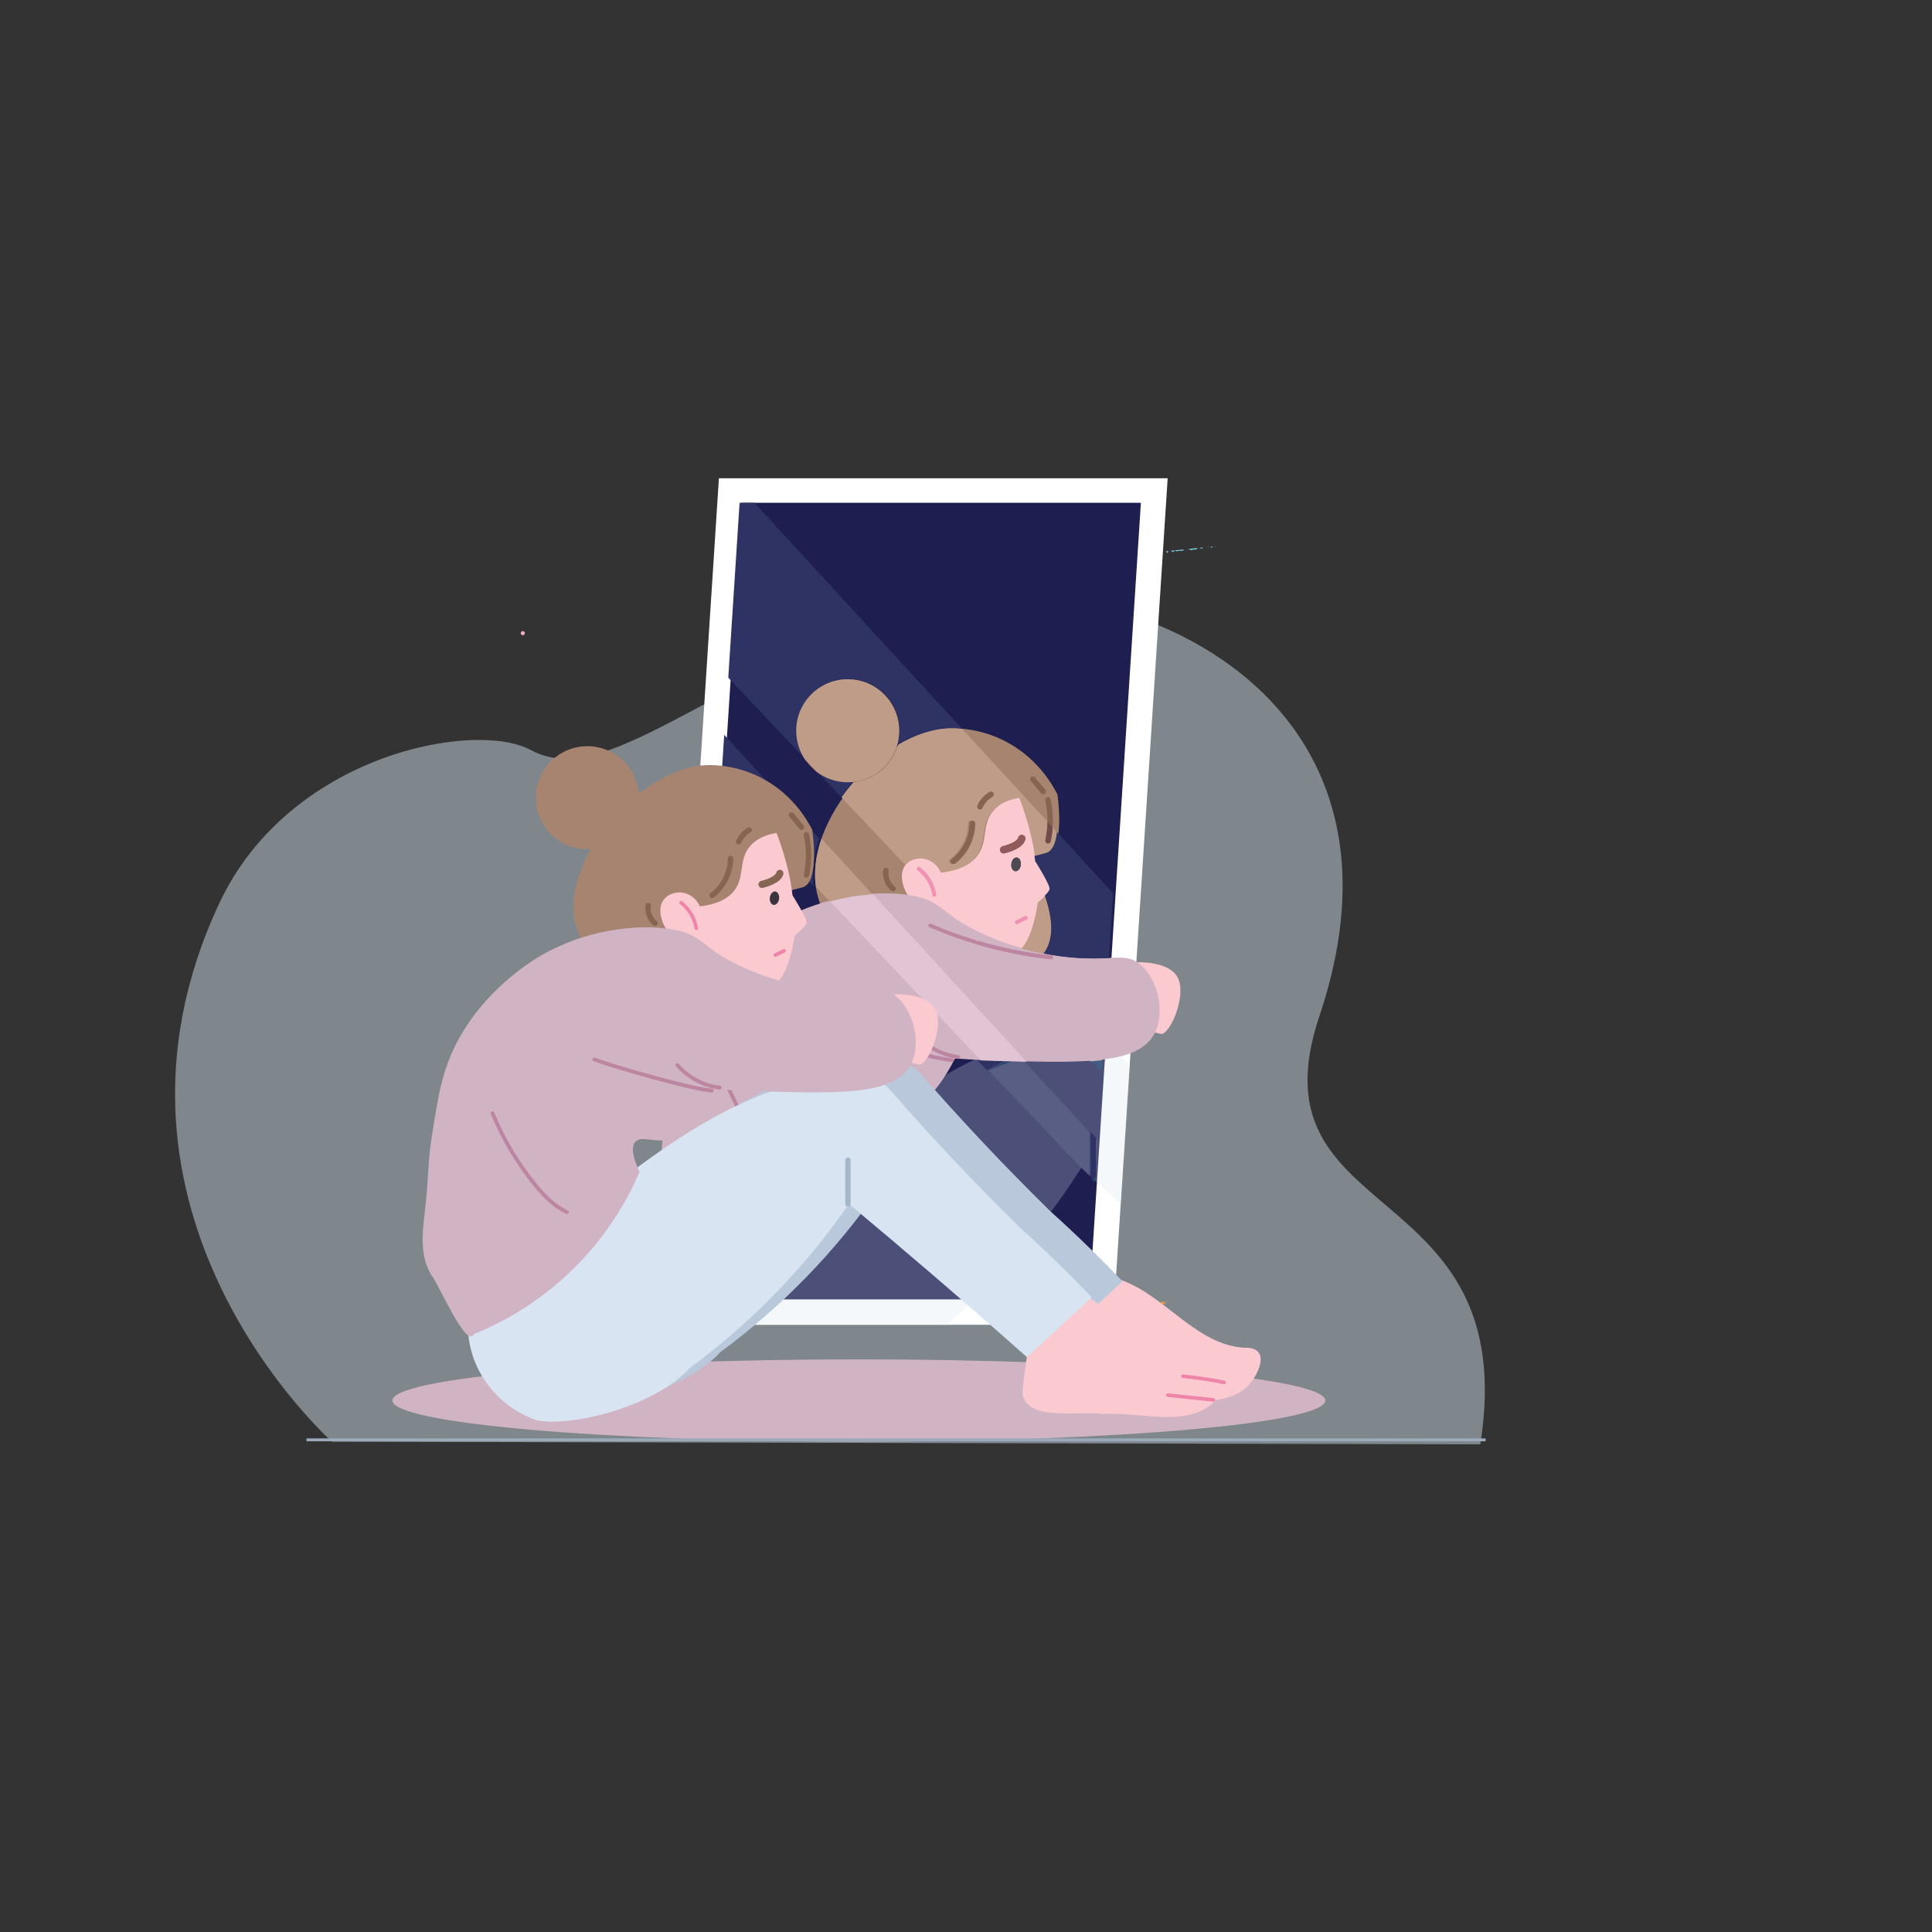 <?xml version="1.0" encoding="UTF-8"?> <svg xmlns="http://www.w3.org/2000/svg" width="1328" height="1328" viewBox="0 0 1328 1328" fill="none"><rect x="0" y="0" width="1328" height="1328" fill="#333333" stroke="none"/> <path d="M228.225 990.992C228.225 990.992 51.023 833.54 150.816 620.72C198.694 518.615 326.199 494.654 364.852 515.549C415.813 543.1 483.409 468.672 629.509 417.569C739.323 379.161 987.886 457.474 906.938 698.356C857.833 844.475 1046.85 806.036 1017.53 992.777L228.225 990.992Z" fill="#CFDDE6" fill-opacity="0.5"></path> <path d="M802.6 380.258L801.469 378.951C801.995 378.898 802.503 378.845 803.027 378.79L802.6 380.258ZM806.366 379.525L805.012 378.81L804.844 378.602C807.87 378.291 810.882 377.979 813.908 377.666L813.865 377.71L812.688 378.709L811.392 378.583L810.118 378.647L808.875 379.015L807.537 378.454L806.366 379.525ZM819.028 378.096L817.723 377.848L816.928 377.354C819.089 377.131 821.254 376.908 823.416 376.685L822.782 377.232L821.564 377.83L820.27 377.706L819.028 378.096ZM825.325 377.034L824.546 376.568C825.316 376.488 826.085 376.409 826.857 376.329L826.595 376.94L825.325 377.034ZM832.965 376.603L832.002 375.796C832.514 375.745 833.013 375.693 833.525 375.64L832.965 376.603ZM830.373 376.306L830.021 376.001C830.318 375.971 830.614 375.941 830.911 375.909L830.373 376.306ZM835.381 375.907L834.917 375.495C835.08 375.479 835.244 375.461 835.409 375.445L835.381 375.907Z" fill="#7DD0E6"></path> <path d="M802.383 894.619L801.425 894.604L802.167 893.263L802.432 893.816L802.383 894.619ZM799.242 894.566L797.476 894.536L798.351 893.361L799.242 894.566ZM795.155 894.497L791.543 894.435L791.992 893.688L793.267 893.97L794.537 893.008L795.155 894.497ZM789.878 894.409L788.38 894.382L789.439 893.672L789.878 894.409ZM786.128 894.345L782.275 894.28L783.063 893.948L784.34 893.587L785.613 893.911L786.128 894.345ZM778.415 894.214L777.928 894.205L777.96 894.166L778.415 894.214ZM774.279 894.143L773.845 894.136L774.133 893.869L774.279 894.143ZM770.913 894.087L769.216 894.058L770.305 892.898L770.913 894.087ZM768.574 894.048L767.021 894.021L767.752 893.667L768.574 894.048ZM766.173 894.007L765.156 893.989L765.213 893.13L766.173 894.007Z" fill="#7EA06E"></path> <path d="M774.569 896.51L773.689 894.844H776.741L775.843 895.922L774.569 896.51ZM794.967 896.296L794.365 894.844H796.573L796.238 895.293L794.967 896.296ZM789.874 896.041L789.162 894.844H790.591L789.874 896.041ZM799.634 895.632L798.779 895.306L798.439 894.844H800.574L800.289 895.361L799.634 895.632ZM770.739 895.616L770.344 894.844H772.479L772.015 895.272L770.739 895.616ZM779.67 895.32L778.91 894.844H780.66L779.67 895.32ZM786.048 895.208L785.614 894.844H787.064L786.048 895.208Z" fill="#BDB476"></path> <path d="M765.156 910.645L766.178 894.844H772.248L772.643 895.616L773.919 895.272L774.383 894.844H775.593L776.473 896.51L777.747 895.922L778.645 894.844H780.814L781.574 895.32L782.564 894.844H787.518L787.952 895.208L788.968 894.844H791.066L791.778 896.041L792.495 894.844H796.269L796.871 896.296L798.142 895.293L798.477 894.844H800.343L800.683 895.306L801.538 895.632L765.156 910.645ZM802.193 895.361L802.478 894.844H803.445L802.193 895.361Z" fill="#F8963C"></path> <path d="M800.4 894.808H798.264L798.225 894.755L800.409 894.792L800.4 894.808ZM796.398 894.808H794.19L794.139 894.686L796.46 894.725L796.398 894.808ZM790.417 894.808H788.988L788.862 894.597L790.526 894.624L790.417 894.808ZM786.889 894.808H785.439L785.112 894.534L787.364 894.571L787.15 894.716L786.889 894.808ZM780.485 894.808H778.736L778.22 894.487L777.399 894.402L781.259 894.468L780.77 894.672L780.485 894.808ZM776.566 894.808H773.514L773.262 894.332L776.912 894.394L776.566 894.808ZM772.304 894.808H770.169L769.896 894.275L772.829 894.325L772.304 894.808ZM765.461 894.472L765.156 894.195L766.004 894.21L765.461 894.472ZM768.012 894.445L767.557 894.236L768.2 894.247L768.012 894.445Z" fill="#5D936C"></path> <path d="M802.423 894.826H801.457L801.466 894.81L802.423 894.826ZM799.321 894.826H797.455L797.517 894.742L799.282 894.773L799.321 894.826ZM795.247 894.826H791.474L791.583 894.641L795.196 894.703L795.247 894.826ZM790.045 894.826H787.947L788.207 894.734L788.421 894.588L789.919 894.615L790.045 894.826ZM786.496 894.826H781.542L781.827 894.689L782.316 894.486L786.169 894.551L786.496 894.826ZM779.793 894.826H777.623L777.969 894.411L778.456 894.42L779.277 894.505L779.793 894.826ZM774.571 894.826H773.362L773.886 894.342L774.319 894.349L774.571 894.826ZM771.226 894.826H765.156L765.197 894.195L766.213 894.213L766.518 894.489L767.061 894.227L768.614 894.254L769.069 894.463L769.257 894.264L770.953 894.293L771.226 894.826Z" fill="#7E7B34"></path> <path d="M590.363 990.955C413.293 990.955 269.75 978.295 269.75 962.676C269.75 947.059 413.293 934.398 590.363 934.398C767.434 934.398 910.976 947.059 910.976 962.676C910.976 978.295 767.434 990.955 590.363 990.955Z" fill="#D1B4C3"></path> <path d="M456.5 910.619L494.155 328.758H802.621L764.968 910.619H456.5Z" fill="white"></path> <path d="M748.789 893.145H474.656L510.086 345.617H784.217L748.789 893.145Z" fill="#1E1E50"></path> <path d="M753.346 808.076V777.406C753.346 776.371 752.506 775.531 751.471 775.531C750.433 775.531 749.594 776.371 749.594 777.406V808.076C749.594 809.112 750.433 809.951 751.471 809.951C752.506 809.951 753.346 809.112 753.346 808.076Z" fill="#1E1E50"></path> <path d="M726.823 545.977C726.823 545.977 732.446 583.072 719.967 586.339L707.489 589.606C728.197 627.773 725.296 645.602 718.97 654.618C696.511 686.626 582.23 676.941 563.055 619.22C546.594 569.658 605.93 501.795 653.59 500.61C659.325 500.469 673.814 501.071 689.58 508.807C712.255 519.932 723.108 538.719 726.823 545.977Z" fill="#A78470"></path> <mask id="mask0_52_8221" style="mask-type:alpha" maskUnits="userSpaceOnUse" x="456" y="328" width="347" height="583"> <path d="M456.5 910.619L494.155 328.758H802.621L764.968 910.619H456.5Z" fill="white"></path> </mask> <g mask="url(#mask0_52_8221)"> <path d="M903.777 875.408C896.177 866.646 888.165 857.732 879.729 848.72C871.318 839.733 863.009 831.208 854.848 823.131C823.707 789.512 793.752 754.561 765.097 718.366C747.313 700.136 694.223 716.242 672.564 727.053C623.456 749.791 583.035 788.839 540.758 823.118C533.927 823.605 521.708 825.546 509.58 834.218C489.18 848.809 476.845 876.862 480.062 905.381C483.297 934.054 501.706 958.361 527.162 967.637C556.547 972.173 609.398 954.027 630.148 928.507C672.161 894.48 713.626 849.884 743.274 802.649C762.828 820.59 782.521 838.927 802.332 857.667C823.425 877.621 839.462 900.393 859.697 920.168C874.391 905.248 889.081 890.327 903.777 875.408Z" fill="#D8E4F1" fill-opacity="0.25"></path> </g> <path d="M618.108 502.288C618.108 521.847 602.253 537.702 582.695 537.702C563.136 537.702 547.281 521.847 547.281 502.288C547.281 482.73 563.136 466.875 582.695 466.875C602.253 466.875 618.108 482.73 618.108 502.288Z" fill="#864748"></path> <path d="M680.255 544.281C676.565 546.363 673.613 549.648 671.935 553.538C671.526 554.489 671.963 555.59 672.914 555.999C673.863 556.408 674.966 555.971 675.375 555.02C676.715 551.9 679.134 549.21 682.095 547.544C682.996 547.036 683.315 545.894 682.806 544.993C682.298 544.091 681.156 543.773 680.255 544.281Z" fill="#633536"></path> <path d="M666.61 566.003C666.566 575.443 661.876 584.85 654.363 590.566C653.539 591.193 653.382 592.369 654.009 593.19C654.635 594.014 655.811 594.171 656.635 593.544C665.098 587.078 670.285 576.675 670.355 566.025C670.361 564.991 669.527 564.146 668.493 564.141C667.459 564.135 666.616 564.969 666.61 566.003Z" fill="#633536"></path> <path d="M607.107 598.146C606.992 598.88 606.938 599.621 606.938 600.359C606.946 604.94 609.052 609.435 612.69 612.298C613.505 612.936 614.682 612.793 615.32 611.978C615.957 611.163 615.814 609.986 614.999 609.349C612.324 607.268 610.674 603.774 610.682 600.359C610.682 599.81 610.725 599.263 610.808 598.725C610.969 597.703 610.27 596.745 609.248 596.586C608.227 596.424 607.267 597.124 607.107 598.146Z" fill="#856452"></path> <path d="M718.512 550.2C719.34 554.021 719.99 558.685 719.99 564.002V564.207V564.204C719.974 569.461 719.321 574.024 718.533 577.68C718.315 578.691 718.96 579.688 719.971 579.906C720.982 580.122 721.979 579.479 722.195 578.468C723.027 574.603 723.719 569.778 723.737 564.216V564.002C723.737 558.378 723.048 553.445 722.173 549.406C721.954 548.395 720.957 547.754 719.946 547.972C718.935 548.192 718.292 549.189 718.512 550.2Z" fill="#856452"></path> <path d="M708.527 536.735C710.907 539.598 713.286 542.463 715.668 545.328C716.33 546.123 717.509 546.233 718.306 545.57C719.101 544.91 719.209 543.729 718.549 542.932C716.167 540.069 713.789 537.204 711.408 534.339C710.746 533.544 709.565 533.436 708.769 534.096C707.974 534.759 707.865 535.94 708.527 536.735Z" fill="#856452"></path> <path d="M701.393 547.93C701.393 547.93 710.321 569.989 712.561 591.624C712.561 591.624 723.025 608.097 722.469 610.932C721.915 613.767 714.092 619.89 714.092 619.89C714.092 619.89 709.786 654.666 696.021 655.062C682.254 655.457 665.434 643.627 665.434 643.627L636.633 624.594C634.897 623.964 624.727 620.084 621.316 609.926C620.557 607.668 617.991 600.026 622.533 594.376C626.68 589.22 633.638 589.59 634.352 589.64C640.027 590.031 645.105 593.801 647.607 599.366C662.068 597.739 668.597 592.48 671.892 588.096C679.334 578.192 674.532 567.085 682.672 557.357C688.017 550.968 695.918 548.796 701.393 547.93Z" fill="#FACAD0"></path> <path d="M698.988 589.447C700.781 589.666 701.975 591.949 701.658 594.539C701.343 597.13 699.634 599.058 697.839 598.838C696.052 598.621 694.86 596.338 695.176 593.748C695.492 591.155 697.201 589.227 698.988 589.447Z" fill="#3B343F"></path> <path d="M690.389 586.554C690.478 586.532 693.396 585.89 696.615 584.505C698.226 583.806 699.917 582.929 701.41 581.755C702.153 581.166 702.851 580.496 703.444 579.707C704.034 578.919 704.521 577.996 704.77 576.948C705.089 575.604 704.259 574.255 702.915 573.936C701.571 573.615 700.222 574.446 699.903 575.79C699.839 576.054 699.701 576.356 699.437 576.709C698.984 577.325 698.13 578.042 697.075 578.672C695.496 579.63 693.509 580.411 691.949 580.919C691.168 581.174 690.492 581.366 690.019 581.491C689.782 581.553 689.596 581.599 689.474 581.63L689.337 581.663L689.304 581.67C687.954 581.969 687.104 583.306 687.404 584.656C687.703 586.003 689.04 586.855 690.389 586.554Z" fill="#864748"></path> <path d="M699.52 635.003C701.56 634.004 703.6 633.006 705.64 632.007C706.261 631.703 706.518 630.954 706.213 630.334C705.909 629.712 705.16 629.457 704.54 629.76C702.5 630.761 700.46 631.758 698.421 632.756C697.799 633.061 697.542 633.81 697.847 634.429C698.15 635.051 698.9 635.308 699.52 635.003Z" fill="#EE84AA"></path> <path d="M630.772 598.159C636.171 602.28 639.928 608.551 641.014 615.255C641.124 615.937 641.766 616.399 642.448 616.289C643.132 616.178 643.594 615.535 643.484 614.853C642.285 607.501 638.209 600.697 632.292 596.171C631.743 595.751 630.958 595.857 630.539 596.406C630.119 596.955 630.223 597.74 630.772 598.159Z" fill="#EE84AA"></path> <path d="M780.719 661.438C781.47 661.438 805.198 660.189 810.195 673.429C815.192 686.666 803.451 711.896 797.954 710.648L792.46 709.398L780.719 661.438Z" fill="#FACAD0"></path> <path d="M679.925 728.792C741.64 730.757 780.198 732.119 792.708 711.932C801.811 697.242 796.136 672.77 783.341 662.595C777.091 657.627 771.619 658.04 761.505 658.452C755.064 658.716 746.738 658.978 735.129 657.85C726.439 657.005 699.571 653.795 672.094 640.276C652.691 630.732 653.05 627.078 640.528 619.954C625.886 611.623 578.225 609.084 535.32 633.268C529.472 636.565 485.934 661.898 468.449 710.588C463.555 724.22 461.402 737.732 457.591 761.652C454.942 778.27 455.327 793.846 452.821 813.961C450.967 828.851 449.331 844.679 457.524 858.107C462.177 863.308 481.91 910.135 487.28 899.383C503.958 892.626 531.168 879.153 557.399 853.192C582.838 828.011 596.468 801.862 603.486 785.498C600.084 778.34 596.587 768.784 600.49 764.513C602.892 761.884 606.997 762.472 611.689 763.06C614.175 763.371 616.824 763.681 619.473 763.516C628.872 762.923 641.794 756.088 656.443 727.544C662.081 727.965 670.18 728.482 679.925 728.792Z" fill="#D1B4C3"></path> <path d="M654.482 727.373C651.015 727.127 644.907 725.962 637.595 724.271C626.613 721.734 612.835 718.017 600.543 714.458C588.257 710.899 577.422 707.485 572.402 705.585C571.724 705.328 570.966 705.672 570.709 706.35C570.454 707.028 570.796 707.786 571.474 708.041C578.371 710.647 595.343 715.846 612.478 720.553C621.041 722.902 629.632 725.126 637.005 726.83C644.387 728.531 650.51 729.718 654.294 729.992C655.018 730.043 655.647 729.5 655.698 728.776C655.749 728.053 655.206 727.425 654.482 727.373Z" fill="#BC86A2"></path> <path d="M628.007 711.561C635.724 720.487 646.794 726.39 658.505 727.825C659.224 727.913 659.879 727.401 659.968 726.681C660.057 725.962 659.543 725.307 658.824 725.218C647.779 723.872 637.266 718.266 629.994 709.845C629.52 709.296 628.691 709.236 628.142 709.711C627.593 710.183 627.533 711.014 628.007 711.561Z" fill="#BC86A2"></path> <path d="M498.1 744.926C505.482 762.726 515.388 779.477 527.43 794.52C533.905 802.603 541.319 810.508 550.967 814.979C551.624 815.283 552.405 814.996 552.71 814.338C553.014 813.679 552.727 812.9 552.069 812.595C543.04 808.425 535.862 800.861 529.48 792.881C517.592 778.03 507.813 761.49 500.526 743.92C500.248 743.251 499.48 742.932 498.811 743.21C498.141 743.488 497.822 744.256 498.1 744.926Z" fill="#BC86A2"></path> <path d="M638.853 637.337C665.282 648.794 693.448 656.227 722.09 659.306C722.811 659.384 723.457 658.862 723.535 658.141C723.613 657.42 723.091 656.774 722.37 656.696C693.994 653.643 666.082 646.277 639.898 634.929C639.232 634.641 638.458 634.945 638.171 635.611C637.883 636.277 638.187 637.049 638.853 637.337Z" fill="#BC86A2"></path> <path d="M591.64 790.777C568.388 833.505 530.656 868.233 486.151 887.868C485.203 888.285 484.773 889.394 485.191 890.341C485.611 891.29 486.717 891.719 487.666 891.301C532.946 871.317 571.272 836.042 594.935 792.57C595.431 791.66 595.095 790.52 594.185 790.026C593.274 789.53 592.136 789.866 591.64 790.777Z" fill="#108FAC"></path> <path d="M751.561 658.839C746.846 658.839 741.336 658.646 734.773 658.009C731.314 657.673 724.973 656.963 716.861 655.374C717.116 655.048 717.364 654.716 717.6 654.379C722.241 647.766 725.038 636.412 718.026 615.766C719.694 614.121 721.194 612.363 721.426 611.178C721.982 608.344 711.517 591.871 711.517 591.871C711.386 590.605 711.232 589.337 711.059 588.073C712.847 587.605 715.282 586.968 718.597 586.1C723.321 584.865 725.451 578.782 726.272 571.7L765.133 614.003L762.251 658.565C761.889 658.581 761.523 658.595 761.149 658.611C758.348 658.726 755.191 658.839 751.561 658.839ZM578.135 547.85C572.563 541.954 566.99 536.056 561.418 530.16C567.398 534.772 574.893 537.515 583.029 537.515C584.169 537.515 585.295 537.462 586.407 537.356C583.473 540.718 580.706 544.226 578.135 547.85ZM553.786 522.082C536.058 503.32 518.322 484.551 500.594 465.789L508.369 345.617H518.589L661.114 500.768C658.091 500.448 655.538 500.356 653.611 500.356C653.103 500.356 652.637 500.361 652.22 500.372C640.808 500.655 628.725 504.763 617.175 511.527C618.001 508.526 618.442 505.365 618.442 502.102C618.442 482.543 602.588 466.688 583.029 466.688C563.47 466.688 547.616 482.543 547.616 502.102C547.616 509.516 549.893 516.395 553.786 522.082Z" fill="#2E3363"></path> <path d="M757.199 737.05C754.663 734.366 752.129 731.685 749.594 729.001C752.446 728.787 755.171 728.521 757.772 728.195L757.199 737.05Z" fill="#425C86"></path> <path d="M717.133 655.612C712.614 654.729 707.545 653.572 702.118 652.058C710.496 643.168 713.321 620.374 713.321 620.374C713.321 620.374 715.973 618.297 718.298 616.004C725.31 636.65 722.512 648.004 717.871 654.617C717.636 654.954 717.388 655.286 717.133 655.612ZM646.835 599.85C644.334 594.285 639.255 590.515 633.58 590.124C633.463 590.115 633.185 590.099 632.782 590.099C630.768 590.099 625.641 590.506 622.159 594.391C607.573 578.955 592.993 563.527 578.406 548.088C580.977 544.464 583.745 540.956 586.679 537.594C601.467 536.193 613.609 525.698 617.446 511.765C628.996 505.001 641.079 500.893 652.491 500.61C652.909 500.599 653.375 500.594 653.883 500.594C655.809 500.594 658.363 500.686 661.385 501.006L720.113 564.936C720.037 569.853 719.41 574.137 718.663 577.605C718.445 578.616 719.089 579.613 720.1 579.831C720.233 579.859 720.366 579.872 720.495 579.872C721.359 579.872 722.137 579.272 722.324 578.393C722.914 575.659 723.431 572.446 723.691 568.832L726.544 571.937C725.722 579.02 723.592 585.102 718.868 586.338C715.553 587.206 713.119 587.843 711.33 588.311C708.534 567.968 700.621 548.414 700.621 548.414C695.146 549.28 687.246 551.453 681.9 557.841C673.76 567.569 678.562 578.677 671.12 588.58C667.825 592.964 661.297 598.223 646.835 599.85ZM667.235 564.072C666.207 564.072 665.369 564.904 665.364 565.935C665.32 575.374 660.629 584.782 653.116 590.498C652.293 591.124 652.135 592.3 652.762 593.122C653.13 593.605 653.688 593.86 654.253 593.86C654.649 593.86 655.048 593.734 655.388 593.476C663.852 587.009 669.038 576.607 669.109 565.956C669.114 564.922 668.269 564.077 667.235 564.072ZM681.025 544.482C680.714 544.482 680.399 544.559 680.108 544.724C676.418 546.806 673.466 550.091 671.788 553.981C671.379 554.932 671.816 556.033 672.767 556.442C673.008 556.547 673.259 556.596 673.507 556.596C674.233 556.596 674.922 556.171 675.228 555.463C676.569 552.343 678.987 549.654 681.948 547.987C682.849 547.479 683.168 546.337 682.66 545.436C682.316 544.825 681.68 544.482 681.025 544.482Z" fill="#BF9C87"></path> <path d="M582.695 537.702C574.558 537.702 567.063 534.959 561.084 530.346C558.541 527.655 555.995 524.96 553.452 522.269C549.558 516.581 547.281 509.702 547.281 502.288C547.281 482.73 563.136 466.875 582.695 466.875C602.253 466.875 618.108 482.73 618.108 502.288C618.108 505.552 617.667 508.712 616.84 511.714C613.003 525.647 600.862 536.142 586.073 537.542C584.961 537.649 583.835 537.702 582.695 537.702Z" fill="#BF9C87"></path> <path d="M673.654 556.154C673.406 556.154 673.155 556.104 672.914 556C671.963 555.591 671.526 554.49 671.935 553.539C673.613 549.649 676.565 546.364 680.255 544.282C680.545 544.117 680.861 544.039 681.172 544.039C681.827 544.039 682.463 544.383 682.806 544.993C683.315 545.895 682.996 547.037 682.095 547.545C679.134 549.211 676.715 551.901 675.375 555.021C675.069 555.729 674.38 556.154 673.654 556.154Z" fill="#856452"></path> <path d="M655.5 593.929C654.935 593.929 654.377 593.674 654.009 593.19C653.382 592.369 653.539 591.193 654.363 590.566C661.876 584.85 666.566 575.443 666.61 566.003C666.616 564.973 667.453 564.141 668.482 564.141H668.493C669.527 564.146 670.361 564.991 670.355 566.025C670.285 576.675 665.098 587.078 656.635 593.544C656.295 593.803 655.896 593.929 655.5 593.929Z" fill="#856452"></path> <path d="M720.344 579.725C720.214 579.725 720.082 579.712 719.949 579.684C718.938 579.466 718.293 578.469 718.511 577.458C719.258 573.989 719.885 569.706 719.961 564.789L723.54 568.685C723.279 572.298 722.762 575.512 722.173 578.246C721.985 579.124 721.208 579.725 720.344 579.725Z" fill="#734B4B"></path> <path d="M698.118 598.857C698.026 598.857 697.932 598.851 697.839 598.839C696.052 598.621 694.86 596.339 695.176 593.748C695.477 591.291 697.028 589.43 698.71 589.43C698.802 589.43 698.894 589.435 698.988 589.447C700.781 589.667 701.975 591.949 701.658 594.54C701.359 596.996 699.808 598.857 698.118 598.857Z" fill="#4F4953"></path> <path d="M689.844 586.614C688.696 586.614 687.662 585.821 687.404 584.656C687.104 583.307 687.954 581.97 689.304 581.671L689.337 581.663L689.474 581.63C689.596 581.6 689.782 581.554 690.019 581.492C690.492 581.366 691.168 581.175 691.949 580.92C693.509 580.412 695.496 579.631 697.075 578.673C698.13 578.042 698.984 577.325 699.437 576.709C699.701 576.357 699.839 576.054 699.903 575.79C700.176 574.641 701.201 573.867 702.334 573.867C702.525 573.867 702.72 573.89 702.915 573.936C704.259 574.255 705.089 575.604 704.77 576.948C704.521 577.996 704.034 578.919 703.444 579.707C702.851 580.497 702.153 581.166 701.41 581.756C699.917 582.929 698.226 583.806 696.615 584.505C693.396 585.89 690.478 586.533 690.389 586.554C690.207 586.595 690.023 586.614 689.844 586.614Z" fill="#925B5B"></path> <path d="M698.971 635.131C698.509 635.131 698.065 634.874 697.847 634.43C697.542 633.81 697.799 633.061 698.421 632.756C700.46 631.758 702.5 630.761 704.54 629.76C704.717 629.674 704.905 629.633 705.089 629.633C705.551 629.633 705.996 629.89 706.213 630.334C706.518 630.954 706.261 631.703 705.64 632.007C703.6 633.006 701.56 634.005 699.52 635.003C699.343 635.09 699.155 635.131 698.971 635.131Z" fill="#F192B3"></path> <path d="M642.246 616.305C641.82 615.854 641.389 615.397 640.963 614.945C639.812 608.358 636.088 602.216 630.772 598.159C630.223 597.74 630.119 596.955 630.539 596.406C630.785 596.084 631.157 595.914 631.532 595.914C631.798 595.914 632.065 595.997 632.292 596.171C638.209 600.697 642.285 607.501 643.484 614.853C643.594 615.535 643.132 616.178 642.448 616.289C642.381 616.3 642.314 616.305 642.246 616.305Z" fill="#F192B3"></path> <path d="M749.534 729.533C724.611 703.155 699.699 676.793 674.775 650.416C690.187 654.761 705.964 657.819 721.885 659.531C721.931 659.536 721.979 659.54 722.027 659.54C722.689 659.54 723.258 659.041 723.33 658.366C723.408 657.645 722.886 656.999 722.165 656.921C704.915 655.065 687.837 651.616 671.214 646.646C667.08 642.272 662.947 637.897 658.812 633.523C661.943 635.563 665.962 637.878 671.722 640.711C682.169 645.851 692.526 649.5 701.831 652.096C707.258 653.61 712.327 654.766 716.846 655.65C724.958 657.238 731.298 657.948 734.758 658.284C741.32 658.922 746.831 659.115 751.546 659.115C755.176 659.115 758.333 659.002 761.134 658.886C761.508 658.871 761.874 658.856 762.235 658.84L757.713 728.727C755.112 729.053 752.387 729.318 749.534 729.533Z" fill="#D1B4C3"></path> <path d="M722.594 659.386C722.546 659.386 722.498 659.383 722.452 659.377C706.531 657.665 690.754 654.607 675.342 650.262C674.159 649.01 672.964 647.744 671.781 646.492C688.404 651.462 705.482 654.912 722.732 656.767C723.453 656.845 723.975 657.492 723.897 658.212C723.825 658.887 723.256 659.386 722.594 659.386Z" fill="#BC86A2"></path> <path d="M678.301 735.714C676.126 733.423 673.956 731.135 671.781 728.844C673.989 728.941 676.311 729.031 678.736 729.108C682.724 729.235 686.619 729.359 690.414 729.476C686.324 731.466 682.287 733.548 678.301 735.714Z" fill="#2E3363"></path> <path d="M752.709 812.818C751.816 811.876 750.92 810.932 750.026 809.99C750.246 810.081 750.487 810.13 750.74 810.13C751.319 810.13 751.836 809.868 752.179 809.457C752.417 809.654 752.652 809.85 752.889 810.049L752.709 812.818ZM679.711 735.886C679.665 735.838 679.609 735.78 679.562 735.73C683.548 733.565 687.585 731.482 691.676 729.492C692.926 729.531 694.165 729.568 695.394 729.604C690.489 731.314 686.125 733.049 682.578 734.659C681.62 735.063 680.662 735.472 679.711 735.886Z" fill="#254370"></path> <path d="M752.741 809.937C752.503 809.739 752.268 809.542 752.031 809.346C752.303 809.02 752.466 808.6 752.466 808.144V782.131C753.116 782.839 753.752 783.531 754.403 784.239L752.741 809.937ZM748.819 808.763C725.736 784.436 702.645 760.102 679.562 735.775C680.513 735.36 681.471 734.951 682.429 734.547C685.976 732.938 690.341 731.203 695.245 729.492C698.356 729.584 701.397 729.669 704.371 729.744C719.153 745.844 733.933 761.943 748.714 778.044V808.144C748.714 808.36 748.751 808.568 748.819 808.763Z" fill="#B9C9DB" fill-opacity="0.12"></path> <path d="M751.471 810.1C751.217 810.1 750.977 810.05 750.757 809.96C750.403 809.586 750.054 809.218 749.698 808.844C749.631 808.65 749.594 808.441 749.594 808.225V778.125C750.842 779.483 752.097 780.852 753.346 782.212V808.225C753.346 808.681 753.183 809.101 752.91 809.427C752.567 809.838 752.05 810.1 751.471 810.1Z" fill="#2E3363"></path> <path d="M559.216 609.321C537.945 586.904 516.677 564.491 495.406 542.076L497.798 505.133C519.542 528.819 541.288 552.504 563.033 576.19C559.237 587.283 557.698 598.583 559.216 609.321Z" fill="#2E3363"></path> <path d="M570.407 619.688C567.215 616.322 564.02 612.956 560.828 609.592C559.31 598.855 560.849 587.554 564.646 576.461C576.353 589.212 588.063 601.966 599.768 614.718C590.623 615.347 580.667 616.907 570.407 619.688Z" fill="#BF9C87"></path> <path d="M705.679 729.839C702.704 729.764 699.664 729.679 696.553 729.587C695.324 729.552 694.085 729.515 692.835 729.476C689.04 729.359 685.145 729.235 681.157 729.107C678.731 729.031 676.41 728.941 674.202 728.844C639.678 692.46 605.149 656.071 570.625 619.689C580.884 616.907 590.841 615.347 599.986 614.719C635.219 653.094 670.446 691.463 705.679 729.839Z" fill="#E2C5D4"></path> <path d="M865.198 929.792C862.905 926.58 858.682 926.284 855.07 926.413C821.774 924.127 801.015 890.454 770.178 879.666C769.376 879.273 768.558 879.184 767.818 879.386C766.722 879.682 766.099 880.578 765.952 880.771C764.725 882.403 750.351 896.923 729.556 917.735C728.662 927.465 726.477 937.228 726.25 946.974C728.856 966.574 766.74 958.336 781.291 960.952C808.837 958.777 850.767 974.635 864.755 941.958C866.212 938.287 867.716 933.32 865.198 929.792Z" fill="#FACAD0"></path> <path d="M771.582 880.749C763.897 872.698 755.798 864.505 747.27 856.224C738.766 847.965 730.366 840.132 722.116 832.708C690.636 801.811 660.354 769.695 631.385 736.429C613.406 719.677 559.737 734.478 537.843 744.413C488.199 765.311 447.335 801.197 404.596 832.697C379.442 837.885 369.126 838.645 358.125 865.09C337.272 900.839 346.846 954.05 390.853 965.506C420.559 969.676 473.985 952.998 494.964 929.547C537.434 898.277 574.678 859.958 604.65 816.548C624.418 833.035 644.325 849.888 664.352 867.11C685.676 885.447 706.563 903.711 727.021 921.884C741.873 908.173 756.728 894.461 771.582 880.749Z" fill="#B9C9DB"></path> <path d="M841.851 940.814C840.34 938.695 837.764 938.006 837.282 937.873C833.275 936.757 829.982 938.785 829.424 939.141C816.39 932.827 802.625 925.577 788.357 917.252C773.191 908.4 759.355 899.437 746.835 890.69C746.033 890.295 745.215 890.208 744.473 890.408C743.378 890.706 742.752 891.6 742.606 891.795C741.379 893.427 727.007 907.945 706.212 928.759C705.318 938.487 703.131 948.253 702.906 957.997C705.511 977.598 743.396 969.359 757.946 971.974C785.494 969.8 827.423 985.66 841.41 952.982C842.865 949.31 844.372 944.345 841.851 940.814Z" fill="#FACAD0"></path> <path d="M750.479 891.773C742.796 883.72 734.697 875.529 726.169 867.245C717.667 858.987 709.267 851.154 701.017 843.729C669.535 812.833 639.253 780.715 610.285 747.453C592.307 730.7 538.638 745.501 516.744 755.437C467.098 776.334 426.234 812.217 383.497 843.717C376.59 844.165 364.238 845.95 351.979 853.919C331.355 867.327 318.886 893.11 322.138 919.317C325.407 945.667 344.019 968.005 369.752 976.529C399.46 980.699 452.886 964.021 473.863 940.571C516.333 909.299 553.579 870.982 583.549 827.57C603.319 844.059 623.225 860.91 643.253 878.133C664.577 896.469 685.462 914.733 705.918 932.904C720.773 919.193 735.627 905.483 750.479 891.773Z" fill="#D8E4F1"></path> <path d="M584.678 827.531V797.473C584.678 796.456 583.854 795.633 582.84 795.633C581.823 795.633 581 796.456 581 797.473V827.531C581 828.548 581.823 829.371 582.84 829.371C583.854 829.371 584.678 828.548 584.678 827.531Z" fill="#A6B6C8"></path> <path d="M841.703 949.057C832.285 947.117 822.76 945.688 813.186 944.779C812.512 944.714 811.913 945.21 811.849 945.882C811.786 946.557 812.28 947.156 812.954 947.219C822.44 948.121 831.876 949.537 841.209 951.458C841.871 951.595 842.521 951.168 842.657 950.506C842.794 949.842 842.367 949.194 841.703 949.057Z" fill="#EE84AA"></path> <path d="M834.151 961.025C823.708 959.932 813.265 958.84 802.823 957.749C802.148 957.678 801.546 958.167 801.476 958.842C801.405 959.514 801.895 960.118 802.568 960.187C813.01 961.28 823.453 962.37 833.896 963.463C834.569 963.534 835.173 963.045 835.244 962.37C835.315 961.698 834.826 961.096 834.151 961.025Z" fill="#EE84AA"></path> <path d="M558.316 570.365C558.316 570.365 563.828 606.724 551.598 609.925L539.366 613.128C542.688 628.159 545.317 652.773 531.689 668.961C503.321 702.655 415.853 686.374 397.803 642.153C378.956 595.981 438.966 527.097 486.537 525.9C492.592 525.747 506.637 526.486 521.815 533.933C544.039 544.837 554.674 563.25 558.316 570.365Z" fill="#A78470"></path> <path d="M439.139 548.327C439.139 567.886 423.285 583.741 403.726 583.741C384.167 583.741 368.312 567.886 368.312 548.327C368.312 528.769 384.167 512.914 403.726 512.914C423.285 512.914 439.139 528.769 439.139 548.327Z" fill="#A78470"></path> <path d="M514.087 568.917C510.471 570.958 507.576 574.177 505.931 577.991C505.531 578.921 505.959 580.001 506.891 580.403C507.822 580.803 508.902 580.375 509.302 579.443C510.618 576.383 512.987 573.747 515.889 572.114C516.773 571.617 517.086 570.498 516.589 569.614C516.089 568.731 514.97 568.419 514.087 568.917Z" fill="#856452"></path> <path d="M500.351 589.958C500.309 599.21 495.712 608.432 488.348 614.032C487.542 614.647 487.386 615.8 488.001 616.605C488.615 617.413 489.768 617.567 490.573 616.952C498.869 610.615 503.953 600.42 504.022 589.98C504.029 588.965 503.211 588.14 502.198 588.133C501.183 588.128 500.356 588.946 500.351 589.958Z" fill="#856452"></path> <path d="M443.699 622.107C443.586 622.829 443.531 623.555 443.531 624.277C443.54 628.768 445.603 633.173 449.171 635.98C449.969 636.605 451.124 636.463 451.747 635.665C452.372 634.866 452.232 633.713 451.434 633.088C448.811 631.05 447.193 627.626 447.202 624.277C447.202 623.739 447.243 623.204 447.326 622.675C447.483 621.673 446.798 620.734 445.796 620.577C444.796 620.421 443.855 621.106 443.699 622.107Z" fill="#856452"></path> <path d="M552.511 574.145C553.32 577.89 553.961 582.46 553.961 587.671L553.96 587.875V587.873C553.944 593.026 553.303 597.497 552.532 601.081C552.32 602.072 552.95 603.05 553.942 603.262C554.932 603.475 555.909 602.844 556.122 601.853C556.936 598.063 557.614 593.336 557.632 587.884V587.671C557.632 582.159 556.956 577.327 556.099 573.37C555.884 572.378 554.907 571.75 553.915 571.964C552.926 572.178 552.295 573.155 552.511 574.145Z" fill="#856452"></path> <path d="M542.518 561.313C544.85 564.122 547.184 566.928 549.516 569.737C550.164 570.516 551.322 570.622 552.101 569.974C552.88 569.326 552.988 568.169 552.34 567.389C550.006 564.582 547.674 561.776 545.342 558.967C544.694 558.188 543.536 558.08 542.757 558.728C541.976 559.376 541.87 560.534 542.518 561.313Z" fill="#856452"></path> <path d="M533.773 572.57C533.773 572.57 542.524 594.192 544.721 615.396C544.721 615.396 554.977 631.542 554.433 634.321C553.888 637.099 546.221 643.101 546.221 643.101C546.221 643.101 542.001 677.187 528.507 677.574C515.015 677.962 498.53 666.368 498.53 666.368L470.3 647.712C468.6 647.094 458.629 643.291 455.286 633.334C454.544 631.121 452.028 623.631 456.482 618.094C460.545 613.039 467.366 613.402 468.064 613.45C473.627 613.836 478.604 617.529 481.057 622.985C495.231 621.391 501.63 616.235 504.86 611.938C512.153 602.231 507.447 591.345 515.425 581.81C520.665 575.549 528.408 573.418 533.773 572.57Z" fill="#FACAD0"></path> <path d="M532.911 612.79C534.669 613.004 535.84 615.242 535.528 617.782C535.218 620.321 533.545 622.21 531.785 621.996C530.034 621.781 528.865 619.545 529.175 617.004C529.485 614.465 531.16 612.576 532.911 612.79Z" fill="#3B343F"></path> <path d="M524.328 610.296C524.416 610.273 527.276 609.643 530.43 608.287C532.009 607.601 533.668 606.743 535.129 605.59C535.86 605.013 536.544 604.358 537.124 603.584C537.702 602.812 538.18 601.907 538.424 600.88C538.738 599.563 537.923 598.24 536.606 597.927C535.288 597.613 533.967 598.426 533.652 599.743C533.592 600.002 533.456 600.299 533.197 600.645C532.753 601.25 531.917 601.951 530.883 602.571C529.334 603.509 527.386 604.274 525.858 604.772C525.093 605.023 524.431 605.211 523.967 605.333C523.735 605.395 523.552 605.44 523.432 605.47L523.297 605.501L523.265 605.509C521.943 605.802 521.109 607.113 521.403 608.434C521.697 609.756 523.007 610.59 524.328 610.296Z" fill="#856452"></path> <path d="M533.483 657.592C535.484 656.614 537.483 655.633 539.482 654.656C540.09 654.357 540.343 653.624 540.044 653.014C539.746 652.407 539.011 652.156 538.404 652.453C536.405 653.432 534.406 654.412 532.405 655.391C531.798 655.688 531.546 656.421 531.844 657.03C532.141 657.638 532.876 657.889 533.483 657.592Z" fill="#EE84AA"></path> <path d="M467.355 621.457C472.646 625.496 476.329 631.644 477.395 638.213C477.503 638.882 478.133 639.336 478.801 639.228C479.47 639.118 479.923 638.488 479.814 637.82C478.638 630.613 474.643 623.945 468.844 619.51C468.306 619.099 467.538 619.201 467.127 619.74C466.716 620.278 466.819 621.046 467.355 621.457Z" fill="#EE84AA"></path> <path d="M614.719 683.484C615.454 683.484 638.713 682.26 643.611 695.238C648.507 708.213 636.999 732.942 631.613 731.719L626.226 730.493L614.719 683.484Z" fill="#FACAD0"></path> <path d="M514.572 749.857C575.062 751.782 612.855 753.117 625.115 733.331C634.038 718.934 628.476 694.949 615.934 684.976C605.905 677.005 597.923 683.165 568.68 680.325C560.164 679.496 533.828 676.35 506.895 663.1C487.878 653.745 488.23 650.163 475.959 643.181C461.605 635.015 414.893 632.527 372.839 656.23C367.106 659.463 324.435 684.293 307.296 732.014C302.499 745.376 300.389 758.62 296.653 782.064C294.059 798.352 294.436 813.621 291.98 833.335C290.161 847.929 288.557 863.444 296.589 876.603C301.148 881.701 320.489 927.599 325.752 917.06C342.1 910.437 368.769 897.233 394.479 871.787C419.413 847.108 432.773 821.477 439.652 805.437C436.318 798.421 432.888 789.054 436.713 784.87C440.318 780.925 447.82 784.364 455.321 783.889C464.533 783.31 477.199 776.612 491.557 748.634C497.082 749.046 505.021 749.554 514.572 749.857Z" fill="#D1B4C3"></path> <path d="M489.438 748.336C486.044 748.097 480.057 746.955 472.891 745.298C462.127 742.812 448.626 739.17 436.578 735.68C424.534 732.191 413.916 728.845 408.997 726.984C408.318 726.727 407.561 727.069 407.304 727.747C407.047 728.425 407.391 729.183 408.069 729.44C414.831 731.995 431.466 737.091 448.259 741.703C456.652 744.007 465.074 746.187 472.302 747.856C479.537 749.524 485.539 750.686 489.252 750.955C489.975 751.006 490.603 750.463 490.655 749.739C490.706 749.016 490.162 748.388 489.438 748.336Z" fill="#BC86A2"></path> <path d="M464.603 732.961C472.17 741.715 483.026 747.502 494.511 748.911C495.232 748.998 495.887 748.486 495.973 747.768C496.062 747.047 495.55 746.392 494.83 746.305C484.011 744.984 473.713 739.493 466.589 731.244C466.115 730.695 465.286 730.634 464.737 731.109C464.186 731.584 464.126 732.412 464.603 732.961Z" fill="#BC86A2"></path> <path d="M337.288 765.676C344.523 783.126 354.232 799.545 366.039 814.293C372.386 822.217 379.653 829.967 389.116 834.351C389.774 834.656 390.555 834.369 390.86 833.71C391.163 833.051 390.877 832.272 390.219 831.968C381.376 827.885 374.343 820.474 368.087 812.651C356.438 798.098 346.853 781.89 339.714 764.67C339.436 764.001 338.668 763.682 337.998 763.96C337.327 764.238 337.01 765.006 337.288 765.676Z" fill="#BC86A2"></path> <path d="M360.776 435.223C360.776 436.006 360.14 436.641 359.356 436.641C358.573 436.641 357.938 436.006 357.938 435.223C357.938 434.439 358.573 433.805 359.356 433.805C360.14 433.805 360.776 434.439 360.776 435.223Z" fill="#EEABC3"></path> <line x1="210.648" y1="989.71" x2="1021.19" y2="989.71" stroke="#9AAABA" stroke-width="2"></line> </svg> 